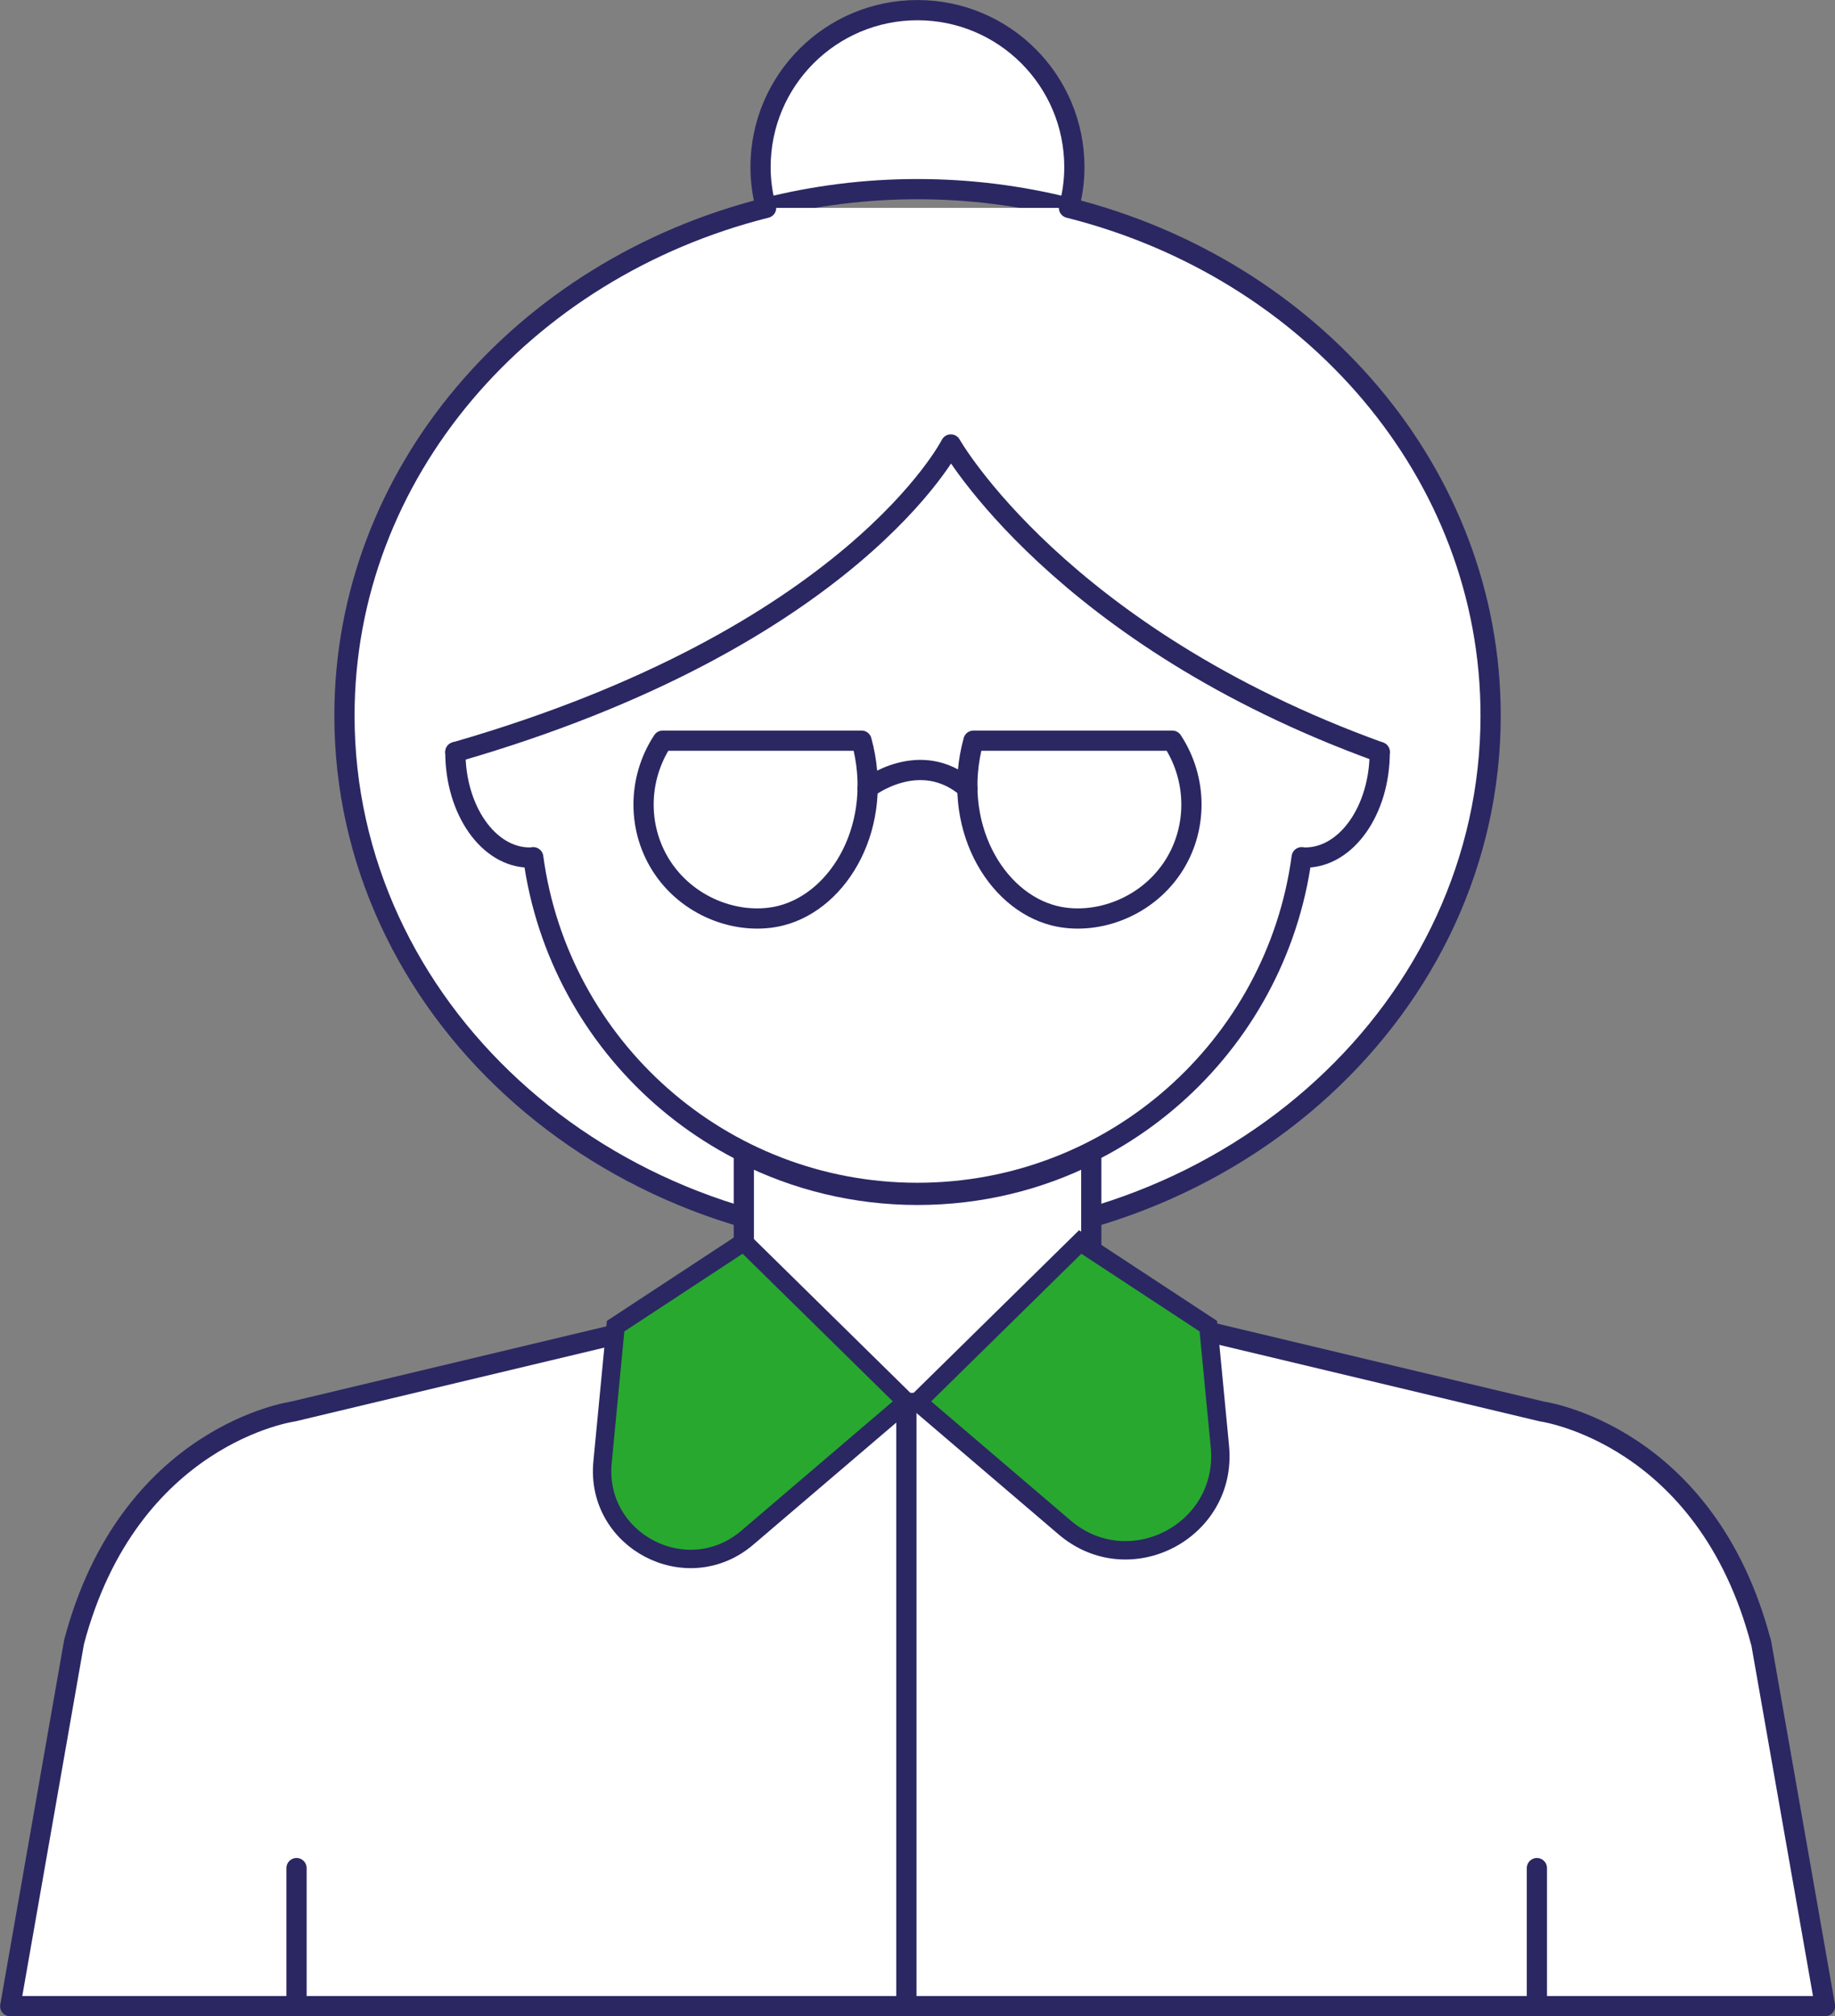 <?xml version="1.0" encoding="UTF-8"?>
<svg id="Capa_2" data-name="Capa 2" xmlns="http://www.w3.org/2000/svg" viewBox="0 0 220.55 242.19">
  <rect x="0" y="0" width="220.55" height="242.19" fill="#808080" stroke="none"/>
  <defs>
    <style>
      .cls-1 {
        fill: #fff;
      }

      .cls-1, .cls-2, .cls-3, .cls-4 {
        stroke: #2b2763;
      }

      .cls-1, .cls-3 {
        stroke-linecap: round;
        stroke-linejoin: round;
      }

      .cls-1, .cls-3, .cls-4 {
        stroke-width: 2.43px;
      }

      .cls-2 {
        fill: #28a82f;
        stroke-width: 2.21px;
      }

      .cls-2, .cls-4 {
        stroke-miterlimit: 10;
      }

      .cls-3, .cls-4 {
        fill: none;
      }
    </style>
  </defs>
  <g id="Capa_1-2" data-name="Capa 1">
    <g>
      <g>
        <path class="cls-1" d="m128.47,24.97c.42-1.56.66-3.2.66-4.89,0-10.42-8.44-18.86-18.86-18.86s-18.86,8.44-18.86,18.86c0,1.69.24,3.33.66,4.89,5.8-1.46,11.9-2.25,18.2-2.25s12.4.79,18.2,2.25Z"/>
        <path class="cls-1" d="m92.08,24.97c-29.21,7.33-50.68,31.85-50.68,60.99,0,34.92,30.84,63.23,68.88,63.23s68.88-28.31,68.88-63.23c0-29.14-21.48-53.66-50.68-60.99"/>
      </g>
      <path class="cls-1" d="m54.73,90.34c0,6.99,3.99,12.67,8.93,12.67.14,0,.29-.02.43-.04,3.07,22.77,22.57,40.32,46.17,40.32s43.12-17.57,46.19-40.32c.14.02.29.04.43.04,4.94,0,8.95-5.68,8.95-12.67"/>
      <path class="cls-1" d="m211.64,197.24c-6.58-24.98-26.31-27.69-26.31-27.69l-54.17-12.92v-18.04c-6.27,3.17-13.37,4.94-20.88,4.94s-14.61-1.79-20.88-4.94v18.04l-54.17,12.92s-19.73,2.72-26.33,27.69l-7.67,43.74h218.12l-7.69-43.74Z"/>
      <path class="cls-2" d="m89.39,149.19l-15.4,10.11-1.57,16.34c-.91,9.47,10.17,15.24,17.41,9.06l19.11-16.31-19.54-19.2Z"/>
      <path class="cls-3" d="m54.73,90.34c47.79-13.77,59.55-36.95,59.55-36.95,0,0,13.07,23.05,51.55,36.95"/>
      <line class="cls-3" x1="35.64" y1="224.4" x2="35.64" y2="240.97"/>
      <line class="cls-3" x1="184.72" y1="224.4" x2="184.72" y2="240.97"/>
      <line class="cls-4" x1="108.94" y1="168.39" x2="108.94" y2="240.97"/>
      <path class="cls-2" d="m110.28,168.39l17.68,15.09c7.76,6.62,19.64.44,18.66-9.72l-1.39-14.46-15.4-10.11-19.54,19.2Z"/>
      <g>
        <path class="cls-1" d="m103.55,88.97c-7.97,0-15.94,0-23.9,0-3.09,4.7-3.06,10.79.05,15.36,3.34,4.9,9.39,6.86,14.15,5.66,7.13-1.8,12.45-10.98,9.7-21.02Z"/>
        <path class="cls-1" d="m117,88.97h23.9c3.09,4.7,3.06,10.79-.05,15.36-3.34,4.9-9.39,6.86-14.15,5.66-7.13-1.8-12.45-10.98-9.7-21.02Z"/>
        <path class="cls-1" d="m104.28,94.67s6.27-4.9,11.99,0"/>
      </g>
    </g>
  </g>
</svg>